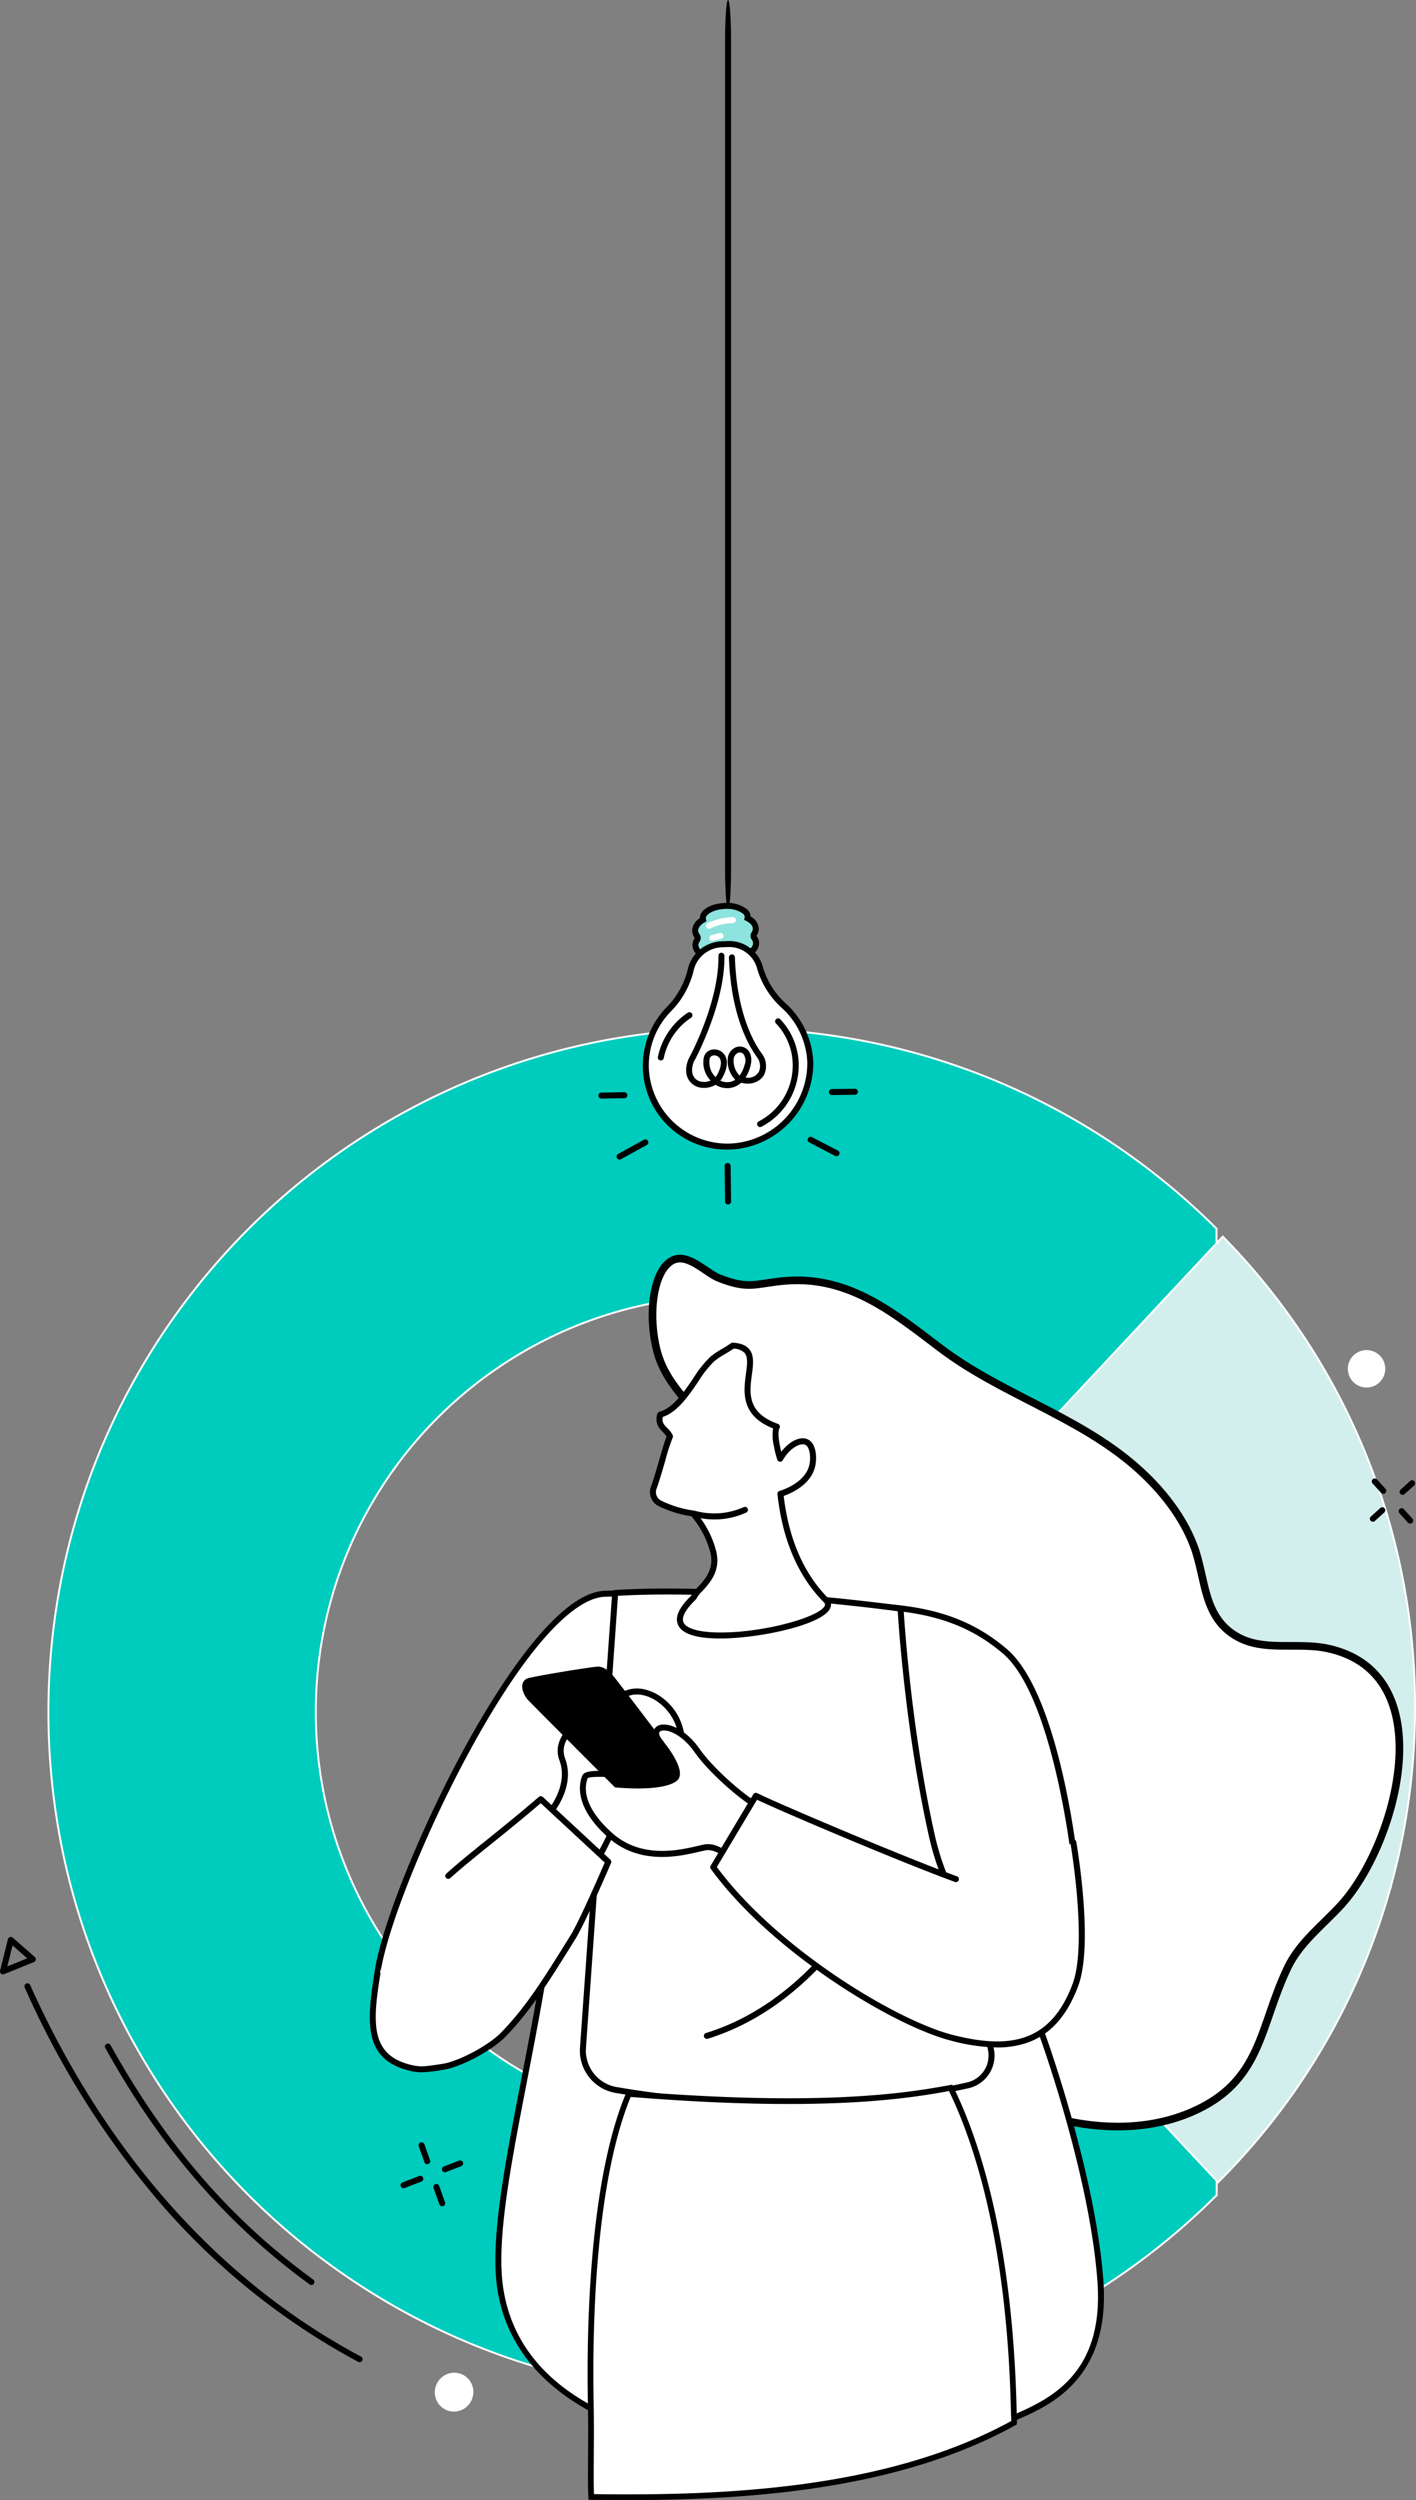 <svg xmlns="http://www.w3.org/2000/svg" width="370.91" height="654.45" viewBox="0 0 370.91 654.45"><rect x="0" y="0" width="370.91" height="654.45" fill="#808080" stroke="none"/><g id="sticky" transform="translate(-1079.319 40.658)"><g id="picto-rond" transform="translate(1092 228.556)"><path id="Soustraction_2" data-name="Soustraction 2" d="M179.235,357.876a180.816,180.816,0,0,1-36.122-3.636,178.416,178.416,0,0,1-64.091-26.923,179.486,179.486,0,0,1-64.937-78.728A177.776,177.776,0,0,1,3.642,215a180.352,180.352,0,0,1,0-72.124A177.812,177.812,0,0,1,30.61,78.89a179.695,179.695,0,0,1,78.858-64.829A178.492,178.492,0,0,1,143.113,3.635a181.269,181.269,0,0,1,72.243,0,178.42,178.42,0,0,1,64.091,26.923,180.6,180.6,0,0,1,26.527,21.85l.049,253.012A179.523,179.523,0,0,1,249.033,343.8a178.556,178.556,0,0,1-33.659,10.436A180.9,180.9,0,0,1,179.235,357.876Zm0-287.952a110.177,110.177,0,0,0-22.007,2.215,108.694,108.694,0,0,0-39.044,16.4A109.355,109.355,0,0,0,78.621,136.5a108.274,108.274,0,0,0-6.363,20.463,109.9,109.9,0,0,0,0,43.94,108.319,108.319,0,0,0,16.43,38.981,109.3,109.3,0,0,0,191.16-18.517,108.249,108.249,0,0,0,6.363-20.464,109.9,109.9,0,0,0,0-43.94,108.325,108.325,0,0,0-16.43-38.98,109.056,109.056,0,0,0-90.546-48.064Z" fill="#00ccbd" stroke="#fff" stroke-miterlimit="10" stroke-width="0.5"></path><path id="Intersection_3" data-name="Intersection 3" d="M0,124.435,116.274,0a175.242,175.242,0,0,1,50.359,123.167A175.147,175.147,0,0,1,115.04,247.55Z" transform="translate(191.345 54.5)" fill="#d2efed" stroke="#fff" stroke-miterlimit="10" stroke-width="0.5"></path></g><g id="SMART_goal_setting" data-name="SMART goal setting" transform="translate(-282.23 -6.871)"><g id="Groupe_422" data-name="Groupe 422" transform="translate(1458.414 295.674)"><path id="Trac&#xE9;_1138" data-name="Trac&#xE9; 1138" d="M1823.014,419.052c-12.12-9.179-23.822-18.87-40.254-17.664-8.1.595-9.6,2.53-17.764-.7-3.345-1.324-7.95-6.453-11.887-4.763-5.342,2.294-6.882,14.321-4.289,24.042,2.576,9.66,11.292,15.72,16.421,23.852,8,12.686,16.329,31.576,26.748,42.6,10.516,11.123,20.188,15.811,20.782,31.107.539,13.867-6.964,26.737-9.061,40.455-5.071,33.172,20.435,55.286,49.917,62.778,11.575,2.941,24.177,2.992,35.146-1.732,18.6-8.011,17.7-22.358,25.277-38,3.108-6.417,9.031-10.912,13.857-16.16,14.539-15.812,27.13-60.846-3.636-67.268-7.677-1.6-16.231.848-23.162-2.826-9.482-5.028-8.48-15.427-11.744-24.022-3.278-8.633-9.691-16.157-16.716-21.961C1857.706,436.443,1838.448,430.741,1823.014,419.052Z" transform="translate(-1673.536 -395.587)" fill="#fff" stroke="#000" stroke-width="2"></path><g id="Groupe_418" data-name="Groupe 418" transform="translate(0 86.375)"><g id="Groupe_411" data-name="Groupe 411" transform="translate(1.029 0.51)"><g id="Groupe_410" data-name="Groupe 410"><path id="Trac&#xE9;_1139" data-name="Trac&#xE9; 1139" d="M1609.289,665.412c0-17.565,37.611-101.04,59.731-101.906,14.073-.551,49.383,1.7,73.208,3.413,12.237.879,22.271,3.69,31.609,11.648,13.431,11.445,18.195,54.236,18.195,54.236l.949,29.875-9.577,15.64s13.219,35.86,15.431,64.788c1.185,15.5-3.685,26.164-15.662,32.8-10.751,5.954-29.442,11.7-54.234,10.88-20.7-.685-40.319-.874-52.193-5.045-16.248-5.708-32.052-16.46-35.087-36.36-2.8-18.331,6.742-52.128,12.3-88.2Z" transform="translate(-1608.506 -562.638)" fill="#fff"></path><path id="Trac&#xE9;_1140" data-name="Trac&#xE9; 1140" d="M1732.986,786.93q-2.343,0-4.79-.08-3.074-.1-6.111-.193c-18.258-.564-35.5-1.1-46.316-4.9-20.711-7.276-33.022-20.064-35.6-36.981-1.919-12.582,1.874-32.181,6.266-54.874,2.027-10.475,4.12-21.3,5.87-32.469l-43.588,8.03a.783.783,0,0,1-.925-.771c0-9.156,9.514-34.448,21.66-57.58,7.026-13.381,24.875-44.563,38.823-45.109,13.78-.537,47.465,1.559,73.294,3.415,13.912,1,23.5,4.538,32.061,11.833,13.512,11.514,18.27,52.986,18.466,54.746,0,.02,0,.041,0,.062l.949,29.874a.783.783,0,0,1-.115.434l-9.38,15.318c1.382,3.836,13.271,37.476,15.347,64.641,1.216,15.911-4.039,26.883-16.064,33.543C1776.645,779.3,1759.84,786.93,1732.986,786.93Zm-79.739-131.247a.783.783,0,0,1,.774.9c-1.787,11.59-3.955,22.789-6.05,33.618-4.365,22.551-8.133,42.026-6.255,54.341,2.523,16.542,14.155,28.566,34.572,35.739,10.584,3.718,27.712,4.247,45.844,4.808q3.035.093,6.115.193c29.26.966,47.392-7.217,53.828-10.782,11.593-6.42,16.442-16.6,15.261-32.052-2.178-28.49-15.253-64.219-15.384-64.577a.783.783,0,0,1,.067-.68l9.454-15.441-.94-29.608c-.153-1.333-5.026-42.708-17.921-53.7-8.287-7.062-17.6-10.489-31.157-11.463-25.79-1.852-59.41-3.947-73.121-3.411-9.245.362-22.913,16.5-37.5,44.272-11.445,21.8-20.828,46.341-21.448,55.9l43.716-8.053A.761.761,0,0,1,1653.247,655.682Z" transform="translate(-1607.79 -561.921)"></path></g></g><g id="Groupe_413" data-name="Groupe 413" transform="translate(55.035)"><g id="Groupe_412" data-name="Groupe 412"><path id="Trac&#xE9;_1141" data-name="Trac&#xE9; 1141" d="M1721.142,562.82l-8.433,119.013a10.5,10.5,0,0,0,8.679,11.092c16.869,2.907,54.209,7.378,92.049-1.2a8.027,8.027,0,0,0,6.125-9.43l-7.318-35.683a66.711,66.711,0,0,1-8.062-19.871c-6.633-29.481-8.283-59.825-8.283-59.825S1753.228,560.884,1721.142,562.82Z" transform="translate(-1711.898 -561.658)" fill="#fff"></path><path id="Trac&#xE9;_1142" data-name="Trac&#xE9; 1142" d="M1765.3,696.811a267.879,267.879,0,0,1-44.765-3.827,11.244,11.244,0,0,1-9.327-11.919l8.433-119.013a.783.783,0,0,1,.735-.727c31.8-1.918,74.486,4.042,74.913,4.1a.784.784,0,0,1,.672.733c.016.3,1.722,30.62,8.265,59.695a66.42,66.42,0,0,0,7.953,19.614.78.78,0,0,1,.112.272l7.318,35.682a8.761,8.761,0,0,1-6.719,10.352A216.426,216.426,0,0,1,1765.3,696.811Zm-44.145-133.962-8.384,118.326a9.683,9.683,0,0,0,8.03,10.265c18.349,3.162,54.669,7.213,91.742-1.194a7.2,7.2,0,0,0,5.53-8.508l-7.288-35.539a67.287,67.287,0,0,1-8.089-20c-6.041-26.848-7.976-54.741-8.262-59.307C1789.051,566.166,1750.6,561.185,1721.158,562.849Z" transform="translate(-1711.182 -560.945)"></path></g><path id="Trac&#xE9;_1143" data-name="Trac&#xE9; 1143" d="M1774.131,741.548a.784.784,0,0,1-.232-1.532c32.862-10.159,47.483-46.9,47.627-47.272a.784.784,0,1,1,1.461.568,98.609,98.609,0,0,1-11.561,20.153c-7.214,9.8-19.5,22.619-37.063,28.049A.791.791,0,0,1,1774.131,741.548Z" transform="translate(-1740.875 -623.659)"></path></g><g id="Groupe_414" data-name="Groupe 414" transform="translate(45.386 26.168)"><path id="Trac&#xE9;_1144" data-name="Trac&#xE9; 1144" d="M1694.814,645.076s6.828-7.25,3.888-14.867c-2.613-6.77,8.828-14.759,17.588-17.39,6.469-1.943,16.284,6.414,13.145,16.969-1.639,5.511-14.664,12.285-16.727,17.083-2.526,5.874-4.8,10.154-5.454,10.249Z" transform="translate(-1693.715 -611.756)" fill="#fff"></path><path id="Trac&#xE9;_1145" data-name="Trac&#xE9; 1145" d="M1705.981,657.236l-13.271-12.847.528-.563c.065-.07,6.452-6.991,3.728-14.049a7.135,7.135,0,0,1,.464-5.875c2.7-5.522,11.1-10.587,17.631-12.548,3.256-.978,7.364.388,10.464,3.48a14.355,14.355,0,0,1,3.656,14.463c-.948,3.188-5.178,6.57-9.268,9.839-3.25,2.6-6.61,5.284-7.489,7.33-4.51,10.491-5.677,10.659-6.062,10.715Zm-11.094-12.92,11.372,11.008a63.719,63.719,0,0,0,4.724-9.476c1.035-2.406,4.394-5.092,7.951-7.935,3.719-2.973,7.935-6.344,8.745-9.062a12.809,12.809,0,0,0-3.26-12.906c-2.7-2.691-6.2-3.9-8.907-3.089-6.211,1.866-14.166,6.614-16.674,11.736a5.633,5.633,0,0,0-.409,4.622C1701.053,636.015,1696.481,642.385,1694.887,644.316Z" transform="translate(-1692.71 -611.043)"></path></g><g id="Groupe_415" data-name="Groupe 415" transform="translate(55.035 35.601)"><path id="Trac&#xE9;_1146" data-name="Trac&#xE9; 1146" d="M1751.444,664.826s-3.4-3.248-6.461-2.887-15.687,5.231-25.063-3.066-7.136-14.245-6.668-15.372c.792-1.908,14.782.53,18.569-1.157s3.742-4.308.9-8.18c-3.39-4.622,4.17-5.676,9.917,2.525,3.494,4.986,11.961,12.67,17.281,15.363Z" transform="translate(-1711.898 -629.817)" fill="#fff"></path><path id="Trac&#xE9;_1147" data-name="Trac&#xE9; 1147" d="M1750.863,665.322l-.678-.645c-.031-.03-3.165-2.992-5.828-2.676-.432.051-1.116.21-1.984.413-5.02,1.171-15.466,3.606-23.689-3.67-8.993-7.958-7.8-14.022-6.873-16.26.584-1.408,3.361-1.363,9.083-1.138,3.839.151,8.191.323,9.89-.435,1.388-.618,2.174-1.341,2.405-2.211.3-1.142-.29-2.709-1.816-4.789-1.2-1.637-1.1-2.767-.8-3.427a2.487,2.487,0,0,1,2.179-1.363c2.482-.236,6.487,1.651,9.816,6.4,3.568,5.093,11.985,12.579,16.993,15.114l.786.4Zm-6.117-4.911c2.353,0,4.687,1.611,5.819,2.525l7.509-11.318c-5.238-2.949-13.289-10.2-16.793-15.2-2.951-4.212-6.411-5.931-8.385-5.741-.272.026-.75.118-.9.444-.172.384.066,1.08.638,1.859,1.849,2.521,2.506,4.466,2.067,6.118-.361,1.357-1.434,2.417-3.282,3.24-2.034.906-6.383.734-10.59.569-2.754-.109-6.9-.272-7.6.232-.794,1.976-1.664,7.212,6.489,14.425,7.617,6.74,17.53,4.429,22.3,3.318.914-.214,1.637-.382,2.157-.443A4.97,4.97,0,0,1,1744.746,660.411Z" transform="translate(-1711.181 -629.101)"></path></g><path id="Trac&#xE9;_1148" data-name="Trac&#xE9; 1148" d="M1706.541,631.678s12.36,1.324,16.191-1.7c2.836-2.239-2.457-8.943-2.855-9.467-3.356-4.423-11.184-14.729-12.353-16.193-1.056-1.323-3.071-4.473-5.7-4.241s-17.207,2.63-18.269,3.1c-2.221.98-1.284,4.068.341,5.771S1706.541,631.678,1706.541,631.678Z" transform="translate(-1642.323 -579.631)"></path><g id="Groupe_416" data-name="Groupe 416" transform="translate(0 54.349)"><path id="Trac&#xE9;_1149" data-name="Trac&#xE9; 1149" d="M1668.81,682.891s-6.073,14.758-8.807,18.962c-8.194,12.595-12.335,19.885-18.538,26.014-3.321,3.28-11.149,7.548-15.527,8.209-5.042.761-6.135.849-9.246.083-11.7-2.883-10.625-11.381-8.3-22.007,2.879-13.137,12.047-21.022,43.056-47.661Z" transform="translate(-1606.338 -665.709)" fill="#fff"></path><path id="Trac&#xE9;_1150" data-name="Trac&#xE9; 1150" d="M1619.366,737.284a13.573,13.573,0,0,1-3.758-.584c-11.292-3.064-10.67-12.463-8.559-25.407a.783.783,0,0,1,1.547.252c-2.04,12.511-2.626,20.916,7.422,23.642,2.936.8,3.971.636,8.946-.136,4.154-.645,11.947-4.8,15.162-8.085,6.386-6.528,10.872-13.582,18.25-25.488,2.331-3.761,7.817-16.409,8.978-19.1l-16.764-15.547c-4.746,4.074-9.048,7.538-12.86,10.606-4.1,3.3-7.639,6.15-10.835,9.019a.783.783,0,1,1-1.047-1.166c3.228-2.9,6.783-5.759,10.9-9.073,3.943-3.175,8.414-6.774,13.35-11.03a.785.785,0,0,1,1.045.019l17.682,16.4a.783.783,0,0,1,.188.882c-.27.632-6.641,15.523-9.3,19.82-7.436,12-11.96,19.113-18.461,25.758-3.456,3.533-11.552,7.842-16.041,8.538A41.167,41.167,0,0,1,1619.366,737.284Z" transform="translate(-1605.821 -664.993)"></path></g><g id="Groupe_417" data-name="Groupe 417" transform="translate(89.187 53.489)"><path id="Trac&#xE9;_1151" data-name="Trac&#xE9; 1151" d="M1789.222,664.846c5.5,2.783,58.441,25.343,61.326,24.447s21.653-12.224,21.653-12.224,4.781,26.381.723,37.271c-6.005,16.108-17.508,17.671-32.474,13.809s-46.7-22.989-62.387-44.632Z" transform="translate(-1777.28 -664.062)" fill="#fff"></path><path id="Trac&#xE9;_1152" data-name="Trac&#xE9; 1152" d="M1851.723,729.988a49.351,49.351,0,0,1-12.185-1.8c-15.176-3.916-47.195-23.366-62.825-44.931a.783.783,0,0,1-.038-.862l11.159-18.671a.781.781,0,0,1,1.026-.3c4.357,2.205,36.838,16.082,52.348,21.778a.784.784,0,0,1-.54,1.471c-15.323-5.628-45.518-18.508-51.859-21.531l-10.523,17.608c15.536,21.12,46.789,40.084,61.645,43.917,8.191,2.113,14.274,2.3,19.142.6,5.578-1.95,9.634-6.505,12.4-13.927,3.939-10.569-.539-36.653-.584-36.915a.784.784,0,0,1,1.544-.269c.19,1.088,4.595,26.769.508,37.731-2.939,7.886-7.306,12.746-13.351,14.859A23.621,23.621,0,0,1,1851.723,729.988Z" transform="translate(-1776.564 -663.345)"></path></g></g><g id="Groupe_421" data-name="Groupe 421" transform="translate(73.381 22.005)"><g id="Groupe_419" data-name="Groupe 419"><path id="Trac&#xE9;_1153" data-name="Trac&#xE9; 1153" d="M1768.7,439.215c-2.254,1.593-3.522,1.995-5.372,3.532-3.761,3.126-7.576,12.911-13.63,14.532-.876,3.225,1.71,3.8,2.565,5.7-.855,1.554-2.635,8.964-4.265,13.452a3.3,3.3,0,0,0,1.637,4.085,29.075,29.075,0,0,0,8.651,2.642,24.546,24.546,0,0,1,5.27,9.861c1.792,6.773-4.279,9.912-5.058,12.1-18.713,17.844,41.5,7.681,34.617.728-8.142-8.224-10.955-19.02-11.917-27.842.518-.146,7.269-2.165,8.375-7.541.406-1.975.21-5.181-1.535-5.993-1.7-.793-4.773.746-6.91,4.361a23.36,23.36,0,0,1-.871-3.446c-.36-1.849-.572-3.948.024-4.952C1764.248,454.756,1780.171,439.963,1768.7,439.215Z" transform="translate(-1747.02 -438.431)" fill="#fff"></path><path id="Trac&#xE9;_1154" data-name="Trac&#xE9; 1154" d="M1764.707,515.161c-.2,0-.395,0-.588,0-6.042-.087-9.577-1.335-10.508-3.707-.787-2.007.361-4.461,3.51-7.5a9.144,9.144,0,0,1,1.717-2.222c1.866-2.018,4.423-4.782,3.247-9.227a23.81,23.81,0,0,0-4.916-9.331,29.892,29.892,0,0,1-8.594-2.67,4.08,4.08,0,0,1-2.025-5.055c.764-2.1,1.574-4.9,2.29-7.374.75-2.593,1.363-4.707,1.834-5.792a6.687,6.687,0,0,0-.922-1.076c-.991-1.01-2.224-2.266-1.522-4.849a.783.783,0,0,1,.554-.552c3.563-.954,6.42-5.151,8.939-8.854a28.266,28.266,0,0,1,4.392-5.524,20.44,20.44,0,0,1,2.966-2.011c.738-.435,1.5-.885,2.455-1.558a.767.767,0,0,1,.5-.142c2.04.133,3.446.7,4.3,1.741,1.341,1.637,1.013,4.081.667,6.668-.626,4.67-1.335,9.963,6.829,12.853a.784.784,0,0,1,.412,1.139c-.178.3-.527,1.33.071,4.4.113.574.239,1.189.383,1.781,2.153-2.806,4.965-4.185,6.96-3.256,2.248,1.047,2.4,4.764,1.971,6.861-1.028,5-6.349,7.265-8.291,7.935,1.337,11.3,5.246,20.3,11.623,26.74a2.279,2.279,0,0,1,.588,2.607C1791.658,511.623,1774.774,515.161,1764.707,515.161Zm-15.06-57.981c-.257,1.42.375,2.064,1.223,2.928a6.373,6.373,0,0,1,1.4,1.833.785.785,0,0,1-.029.7,49.317,49.317,0,0,0-1.893,5.87c-.721,2.493-1.54,5.319-2.321,7.472a2.513,2.513,0,0,0,1.246,3.116,28.467,28.467,0,0,0,8.42,2.569.787.787,0,0,1,.473.258A25.4,25.4,0,0,1,1763.6,492.1c1.4,5.278-1.618,8.536-3.612,10.692a7.782,7.782,0,0,0-1.465,1.869.774.774,0,0,1-.2.3c-2.654,2.53-3.779,4.574-3.255,5.91.646,1.65,3.953,2.638,9.071,2.712,11.764.179,26.7-4.039,27.963-7.018.1-.228.133-.494-.26-.891-6.75-6.82-10.835-16.344-12.138-28.308a.784.784,0,0,1,.565-.839c.277-.079,6.8-1.98,7.821-6.945.409-1.992.059-4.586-1.1-5.125s-3.849.572-5.905,4.05a.783.783,0,0,1-1.409-.128,24.6,24.6,0,0,1-.9-3.567,11.624,11.624,0,0,1-.215-4.644c-8.57-3.39-7.73-9.652-7.113-14.259.314-2.338.584-4.356-.325-5.467a4.092,4.092,0,0,0-2.916-1.149c-.9.624-1.658,1.069-2.332,1.466a18.777,18.777,0,0,0-2.759,1.866,27.4,27.4,0,0,0-4.1,5.2C1756.445,451.614,1753.541,455.881,1749.647,457.18Z" transform="translate(-1746.303 -437.714)"></path></g><g id="Groupe_420" data-name="Groupe 420" transform="translate(11.015 42.975)"><path id="Trac&#xE9;_1155" data-name="Trac&#xE9; 1155" d="M1782,521.486a19.555,19.555,0,0,1-13.114,1.07Z" transform="translate(-1768.108 -520.702)" fill="#fff"></path><path id="Trac&#xE9;_1156" data-name="Trac&#xE9; 1156" d="M1773.212,523.294a19.892,19.892,0,0,1-5.243-.7.783.783,0,1,1,.412-1.512,18.857,18.857,0,0,0,12.546-1.009.784.784,0,0,1,.722,1.391A19.7,19.7,0,0,1,1773.212,523.294Z" transform="translate(-1767.391 -519.986)"></path></g></g><path id="Trac&#xE9;_1157" data-name="Trac&#xE9; 1157" d="M1827.426,898.845c-33.343,18.43-77.075,19.894-110.734,19.429-.275-4.312.067-15.255-.111-23.461-.51-23.816.792-60.313,9.954-82.056,51.271,4.192,73.474.414,84.288-1.582,6.513,13.2,15.605,39.582,16.557,85.142A23.9,23.9,0,0,1,1827.426,898.845Z" transform="translate(-1658.68 -594.092)" fill="#fff" stroke="#000" stroke-width="1.5"></path></g><g id="Groupe_447" data-name="Groupe 447" transform="translate(1518.275 186.411)"><g id="Groupe_438" data-name="Groupe 438" transform="translate(0)"><g id="Groupe_437" data-name="Groupe 437" transform="translate(0 16.162)"><g id="Groupe_435" data-name="Groupe 435" transform="translate(11.655)"><g id="Groupe_433" data-name="Groupe 433"><g id="Groupe_431" data-name="Groupe 431" transform="translate(12.929)"><path id="Trac&#xE9;_1173" data-name="Trac&#xE9; 1173" d="M1741.9,226.7a.894.894,0,0,1,.02,1.033,2.448,2.448,0,0,0-.44,1.405c.044,2.266,3.635,3.978,8.021,3.825s7.905-2.115,7.861-4.381a2.383,2.383,0,0,0-.494-1.372.9.9,0,0,1-.02-1.034,2.44,2.44,0,0,0,.439-1.4,3.385,3.385,0,0,0-2.164-2.711,1.6,1.6,0,0,0,.038-.373c-.032-1.677-2.69-2.944-5.936-2.831s-5.85,1.565-5.817,3.242a1.6,1.6,0,0,0,.053.37,3.523,3.523,0,0,0-2.055,2.859A2.382,2.382,0,0,0,1741.9,226.7Z" transform="translate(-1740.621 -218.068)" fill="#8de3dd"></path><path id="Trac&#xE9;_1174" data-name="Trac&#xE9; 1174" d="M1748.247,233.042c-2.966,0-5.653-.824-7.106-2.2a3.4,3.4,0,0,1-1.162-2.4,3.211,3.211,0,0,1,.57-1.852.114.114,0,0,0,0-.138,3.147,3.147,0,0,1-.646-1.82,4,4,0,0,1,2-3.266c-.01-2.154,2.806-3.872,6.573-4a8.352,8.352,0,0,1,5.824,1.676,2.73,2.73,0,0,1,.922,1.874,3.863,3.863,0,0,1,2.128,3.133,3.207,3.207,0,0,1-.569,1.852.114.114,0,0,0,0,.138,3.136,3.136,0,0,1,.646,1.82c.053,2.733-3.732,5.008-8.617,5.18C1748.622,233.039,1748.434,233.042,1748.247,233.042Zm-6.433-7.519a1.673,1.673,0,0,1,.042,1.929,1.676,1.676,0,0,0-.31.957,1.864,1.864,0,0,0,.673,1.3c1.232,1.166,3.8,1.86,6.538,1.761,4.225-.148,7.136-2.007,7.105-3.583a1.61,1.61,0,0,0-.342-.924,1.672,1.672,0,0,1-.042-1.93,1.673,1.673,0,0,0,.309-.957c-.019-.992-1.1-1.7-1.741-2.031l-.532-.276.126-.585a.847.847,0,0,0,.021-.193,1.184,1.184,0,0,0-.434-.815,6.939,6.939,0,0,0-4.691-1.248c-2.922.1-5.082,1.375-5.061,2.444a.818.818,0,0,0,.028.19l.147.567-.5.3c-1.095.658-1.69,1.429-1.676,2.172A1.61,1.61,0,0,0,1741.814,225.523Z" transform="translate(-1739.904 -217.351)"></path></g><g id="Groupe_432" data-name="Groupe 432" transform="translate(0 9.984)"><path id="Trac&#xE9;_1175" data-name="Trac&#xE9; 1175" d="M1716.656,270.2a21.42,21.42,0,0,0,21.985,20.777,22.026,22.026,0,0,0,21.1-22,21.242,21.242,0,0,0-7.076-15.006,21.409,21.409,0,0,1-6.107-9.827l-.052-.182a8.334,8.334,0,0,0-8.359-6l-1.589.056a8.662,8.662,0,0,0-8.114,6.576l-.027.112a21.87,21.87,0,0,1-5.625,10.2A21.175,21.175,0,0,0,1716.656,270.2Z" transform="translate(-1715.869 -237.182)" fill="#fff"></path><path id="Trac&#xE9;_1176" data-name="Trac&#xE9; 1176" d="M1737.181,291.061a21.951,21.951,0,0,1-15.665-37.407,21.078,21.078,0,0,0,5.423-9.839l.027-.113a9.45,9.45,0,0,1,8.848-7.174l1.589-.055a9.1,9.1,0,0,1,9.139,6.567l.052.183a20.651,20.651,0,0,0,5.885,9.467,21.926,21.926,0,0,1,7.329,15.571,22.711,22.711,0,0,1-21.857,22.788C1737.7,291.056,1737.438,291.061,1737.181,291.061Zm-20.459-21.589a20.637,20.637,0,0,0,21.174,20.009,21.136,21.136,0,0,0,20.345-21.2,20.355,20.355,0,0,0-6.826-14.44,22.224,22.224,0,0,1-6.328-10.188l-.052-.183a7.551,7.551,0,0,0-7.578-5.431l-1.589.055a7.878,7.878,0,0,0-7.379,5.977l-.027.113a22.648,22.648,0,0,1-5.828,10.57A20.3,20.3,0,0,0,1716.723,269.472Z" transform="translate(-1715.152 -236.466)"></path></g></g><g id="Groupe_434" data-name="Groupe 434" transform="translate(3.932 3.715)"><path id="Trac&#xE9;_1177" data-name="Trac&#xE9; 1177" d="M1747.62,277.789a5.831,5.831,0,0,1-2.866-.756c-.07-.04-.139-.083-.208-.127a5.9,5.9,0,0,1-4.472.634,4.425,4.425,0,0,1-3.175-3.664,7.085,7.085,0,0,1,.974-4.452c1.271-2.45,7.6-15.228,7.433-26.267a.784.784,0,1,1,1.567-.024c.176,11.415-6.307,24.5-7.609,27.013a5.5,5.5,0,0,0-.827,3.434,2.861,2.861,0,0,0,2.06,2.451,4.475,4.475,0,0,0,2.77-.218,6.829,6.829,0,0,1-1.762-6.168,2.671,2.671,0,0,1,2.158-1.95,3.229,3.229,0,0,1,3.184,1.27c.6.823,1.336,2.692-.441,5.959a5.524,5.524,0,0,1-.6.892,4.069,4.069,0,0,0,3.232.136,3.781,3.781,0,0,0,.68-.36,7.034,7.034,0,0,1-1.952-5.739,3.491,3.491,0,0,1,2.266-2.825,2.87,2.87,0,0,1,2.877.669c1.006.974,1.277,2.6.745,4.464a10.461,10.461,0,0,1-1.247,2.844,3.24,3.24,0,0,0,3.556-1.641,3.881,3.881,0,0,0-.539-3.683c-2.04-2.731-6.841-10.742-7.367-26.091a.783.783,0,1,1,1.566-.053c.511,14.905,5.1,22.593,7.057,25.206a5.389,5.389,0,0,1,.745,5.184c-.725,1.88-3.189,3.24-6.166,2.442a5.487,5.487,0,0,1-1.636,1.036A5.33,5.33,0,0,1,1747.62,277.789Zm-3.385-8.579a1.592,1.592,0,0,0-.287.026,1.122,1.122,0,0,0-.93.814,5.4,5.4,0,0,0,1.525,4.831,3.852,3.852,0,0,0,.486-.7c1-1.834,1.2-3.4.55-4.291A1.642,1.642,0,0,0,1744.235,269.21Zm6.685-.755a1.356,1.356,0,0,0-.413.065,1.936,1.936,0,0,0-1.2,1.616,5.494,5.494,0,0,0,1.541,4.364,8.443,8.443,0,0,0,1.3-2.771,2.923,2.923,0,0,0-.328-2.907A1.279,1.279,0,0,0,1750.92,268.455Z" transform="translate(-1729.433 -233.013)"></path><path id="Trac&#xE9;_1178" data-name="Trac&#xE9; 1178" d="M1723.465,284.756a.8.8,0,0,1-.157-.016.784.784,0,0,1-.612-.923,18.4,18.4,0,0,1,7.831-11.563.783.783,0,1,1,.867,1.305,16.821,16.821,0,0,0-7.162,10.569A.783.783,0,0,1,1723.465,284.756Z" transform="translate(-1722.679 -247.228)"></path><path id="Trac&#xE9;_1179" data-name="Trac&#xE9; 1179" d="M1773.25,303.675a.784.784,0,0,1-.368-1.476,16.539,16.539,0,0,0,8.911-14.959,15.927,15.927,0,0,0-4.379-10.684.784.784,0,1,1,1.136-1.08,17.492,17.492,0,0,1,4.81,11.734,18.1,18.1,0,0,1-9.744,16.374A.786.786,0,0,1,1773.25,303.675Z" transform="translate(-1746.46 -248.714)"></path><path id="Trac&#xE9;_1180" data-name="Trac&#xE9; 1180" d="M1749.294,234.521a.784.784,0,0,1-.236-1.531,22.024,22.024,0,0,1,2.2-.567.783.783,0,1,1,.314,1.535,20.544,20.544,0,0,0-2.041.527A.787.787,0,0,1,1749.294,234.521Z" transform="translate(-1735.018 -228.258)" fill="#fff"></path><path id="Trac&#xE9;_1181" data-name="Trac&#xE9; 1181" d="M1747.519,227.519a.784.784,0,0,1-.351-1.484,16.817,16.817,0,0,1,6.634-1.57.774.774,0,0,1,.817.749.783.783,0,0,1-.749.817,15.256,15.256,0,0,0-6,1.4A.773.773,0,0,1,1747.519,227.519Z" transform="translate(-1734.17 -224.464)" fill="#fff"></path></g></g><g id="Groupe_436" data-name="Groupe 436" transform="translate(0 48.645)"><path id="Trac&#xE9;_1182" data-name="Trac&#xE9; 1182" d="M1757.079,358.553a.784.784,0,0,1-.783-.774l-.114-9.3a.783.783,0,0,1,.774-.793h.01a.783.783,0,0,1,.784.774l.114,9.3a.784.784,0,0,1-.774.793Z" transform="translate(-1723.095 -328.252)"></path><path id="Trac&#xE9;_1183" data-name="Trac&#xE9; 1183" d="M1809.231,312.133a.784.784,0,0,1-.011-1.567l6.012-.087a.784.784,0,1,1,.022,1.567l-6.012.087Z" transform="translate(-1748.059 -310.479)"></path><path id="Trac&#xE9;_1184" data-name="Trac&#xE9; 1184" d="M1805.379,339.656a.78.78,0,0,1-.361-.089l-6.78-3.525a.784.784,0,1,1,.723-1.391l6.779,3.525a.784.784,0,0,1-.362,1.479Z" transform="translate(-1742.982 -321.983)"></path><path id="Trac&#xE9;_1185" data-name="Trac&#xE9; 1185" d="M1693.623,313.889a.784.784,0,0,1-.012-1.567l6.013-.1a.784.784,0,1,1,.025,1.567l-6.013.1Z" transform="translate(-1692.84 -311.313)"></path><path id="Trac&#xE9;_1186" data-name="Trac&#xE9; 1186" d="M1702.766,341.12a.784.784,0,0,1-.378-1.47l6.782-3.73a.784.784,0,0,1,.755,1.373l-6.782,3.73A.781.781,0,0,1,1702.766,341.12Z" transform="translate(-1697.206 -322.584)"></path></g></g><path id="Trac&#xE9;_1187" data-name="Trac&#xE9; 1187" d="M1757.183,424.338c-.433,0-.783-4.7-.783-10.514v-216.9c0-5.812.351-10.515.783-10.515s.783,4.7.783,10.515v216.9C1757.966,419.634,1757.615,424.338,1757.183,424.338Z" transform="translate(-1723.199 -406.609)"></path></g></g><g id="Groupe_454" data-name="Groupe 454" transform="translate(1361.549 319.627)"><g id="Groupe_451" data-name="Groupe 451" transform="translate(358.832 33.602)"><path id="Trac&#xE9;_1212" data-name="Trac&#xE9; 1212" d="M2094.9,510.285a.783.783,0,0,0,1.085.035l2.466-2.228a.783.783,0,1,0-1.049-1.162l-2.467,2.228a.783.783,0,0,0-.056,1.106Z" transform="translate(-2086.885 -506.229)"></path><path id="Trac&#xE9;_1213" data-name="Trac&#xE9; 1213" d="M2079.982,523.766a.782.782,0,0,0,1.085.035l2.467-2.228a.783.783,0,0,0,.056-1.106.792.792,0,0,0-1.106-.056l-2.466,2.228a.783.783,0,0,0-.056,1.106A.22.22,0,0,0,2079.982,523.766Z" transform="translate(-2079.759 -512.669)"></path><path id="Trac&#xE9;_1214" data-name="Trac&#xE9; 1214" d="M2096.638,524.489a.783.783,0,0,0,1.141-1.072l-2.229-2.466a.771.771,0,0,0-1.106-.056.784.784,0,0,0-.056,1.106l2.229,2.466A.194.194,0,0,0,2096.638,524.489Z" transform="translate(-2086.65 -512.897)"></path><path id="Trac&#xE9;_1215" data-name="Trac&#xE9; 1215" d="M2083.159,509.571a.783.783,0,0,0,1.141-1.072l-2.228-2.466a.783.783,0,0,0-1.162,1.05l2.229,2.466A.245.245,0,0,0,2083.159,509.571Z" transform="translate(-2080.212 -505.772)"></path></g><g id="Groupe_452" data-name="Groupe 452" transform="translate(6.412 165.782)"><path id="Trac&#xE9;_1216" data-name="Trac&#xE9; 1216" d="M1492.849,857.984a.781.781,0,0,1-.367-.092,182.052,182.052,0,0,1-53.035-42.989,228.757,228.757,0,0,1-34.3-54.977.784.784,0,1,1,1.43-.641c19.72,43.951,49.681,77.571,86.643,97.225a.784.784,0,0,1-.368,1.476Z" transform="translate(-1405.076 -758.821)"></path><path id="Trac&#xE9;_1217" data-name="Trac&#xE9; 1217" d="M1499.5,852.16a.777.777,0,0,1-.461-.151c-21.883-15.94-38.895-35.612-53.537-61.909a.784.784,0,0,1,1.369-.762c14.528,26.091,31.4,45.6,53.09,61.4a.784.784,0,0,1-.462,1.417Z" transform="translate(-1424.338 -773.205)"></path></g><g id="Groupe_453" data-name="Groupe 453" transform="translate(104.931 207.377)"><path id="Trac&#xE9;_1218" data-name="Trac&#xE9; 1218" d="M1620.715,892.8a.785.785,0,0,1-.738-.521l-1.514-4.259a.784.784,0,1,1,1.477-.525l1.514,4.259a.784.784,0,0,1-.739,1.046Z" transform="translate(-1609.82 -876.035)"></path><path id="Trac&#xE9;_1219" data-name="Trac&#xE9; 1219" d="M1613.239,871.765a.784.784,0,0,1-.739-.521l-1.481-4.167a.784.784,0,0,1,1.477-.525l1.481,4.167a.784.784,0,0,1-.738,1.046Z" transform="translate(-1606.264 -866.031)"></path><path id="Trac&#xE9;_1220" data-name="Trac&#xE9; 1220" d="M1602.741,886.089a.784.784,0,0,1-.282-1.515l4.351-1.68a.784.784,0,1,1,.564,1.462l-4.351,1.68A.784.784,0,0,1,1602.741,886.089Z" transform="translate(-1601.958 -874.06)"></path><path id="Trac&#xE9;_1221" data-name="Trac&#xE9; 1221" d="M1623.464,878.214a.784.784,0,0,1-.282-1.515l4-1.543a.783.783,0,1,1,.564,1.461l-4,1.543A.787.787,0,0,1,1623.464,878.214Z" transform="translate(-1611.856 -870.364)"></path></g><ellipse id="Ellipse_8" data-name="Ellipse 8" cx="5.101" cy="5.04" rx="5.101" ry="5.04" transform="translate(112.266 275.398) rotate(-66.007)" fill="#fff"></ellipse><path id="Trac&#xE9;_1222" data-name="Trac&#xE9; 1222" d="M1393.584,745.345a.783.783,0,0,1-.76-.972l2.049-8.238a.783.783,0,0,1,1.277-.4l5.767,5.067a.784.784,0,0,1-.222,1.315l-7.816,3.171A.792.792,0,0,1,1393.584,745.345Zm2.5-7.583-1.367,5.5,5.214-2.115Z" transform="translate(-1392.801 -581.919)"></path><circle id="Ellipse_9" data-name="Ellipse 9" cx="4.905" cy="4.905" r="4.905" transform="translate(353.054 0)" fill="#fff"></circle></g></g></g></svg>